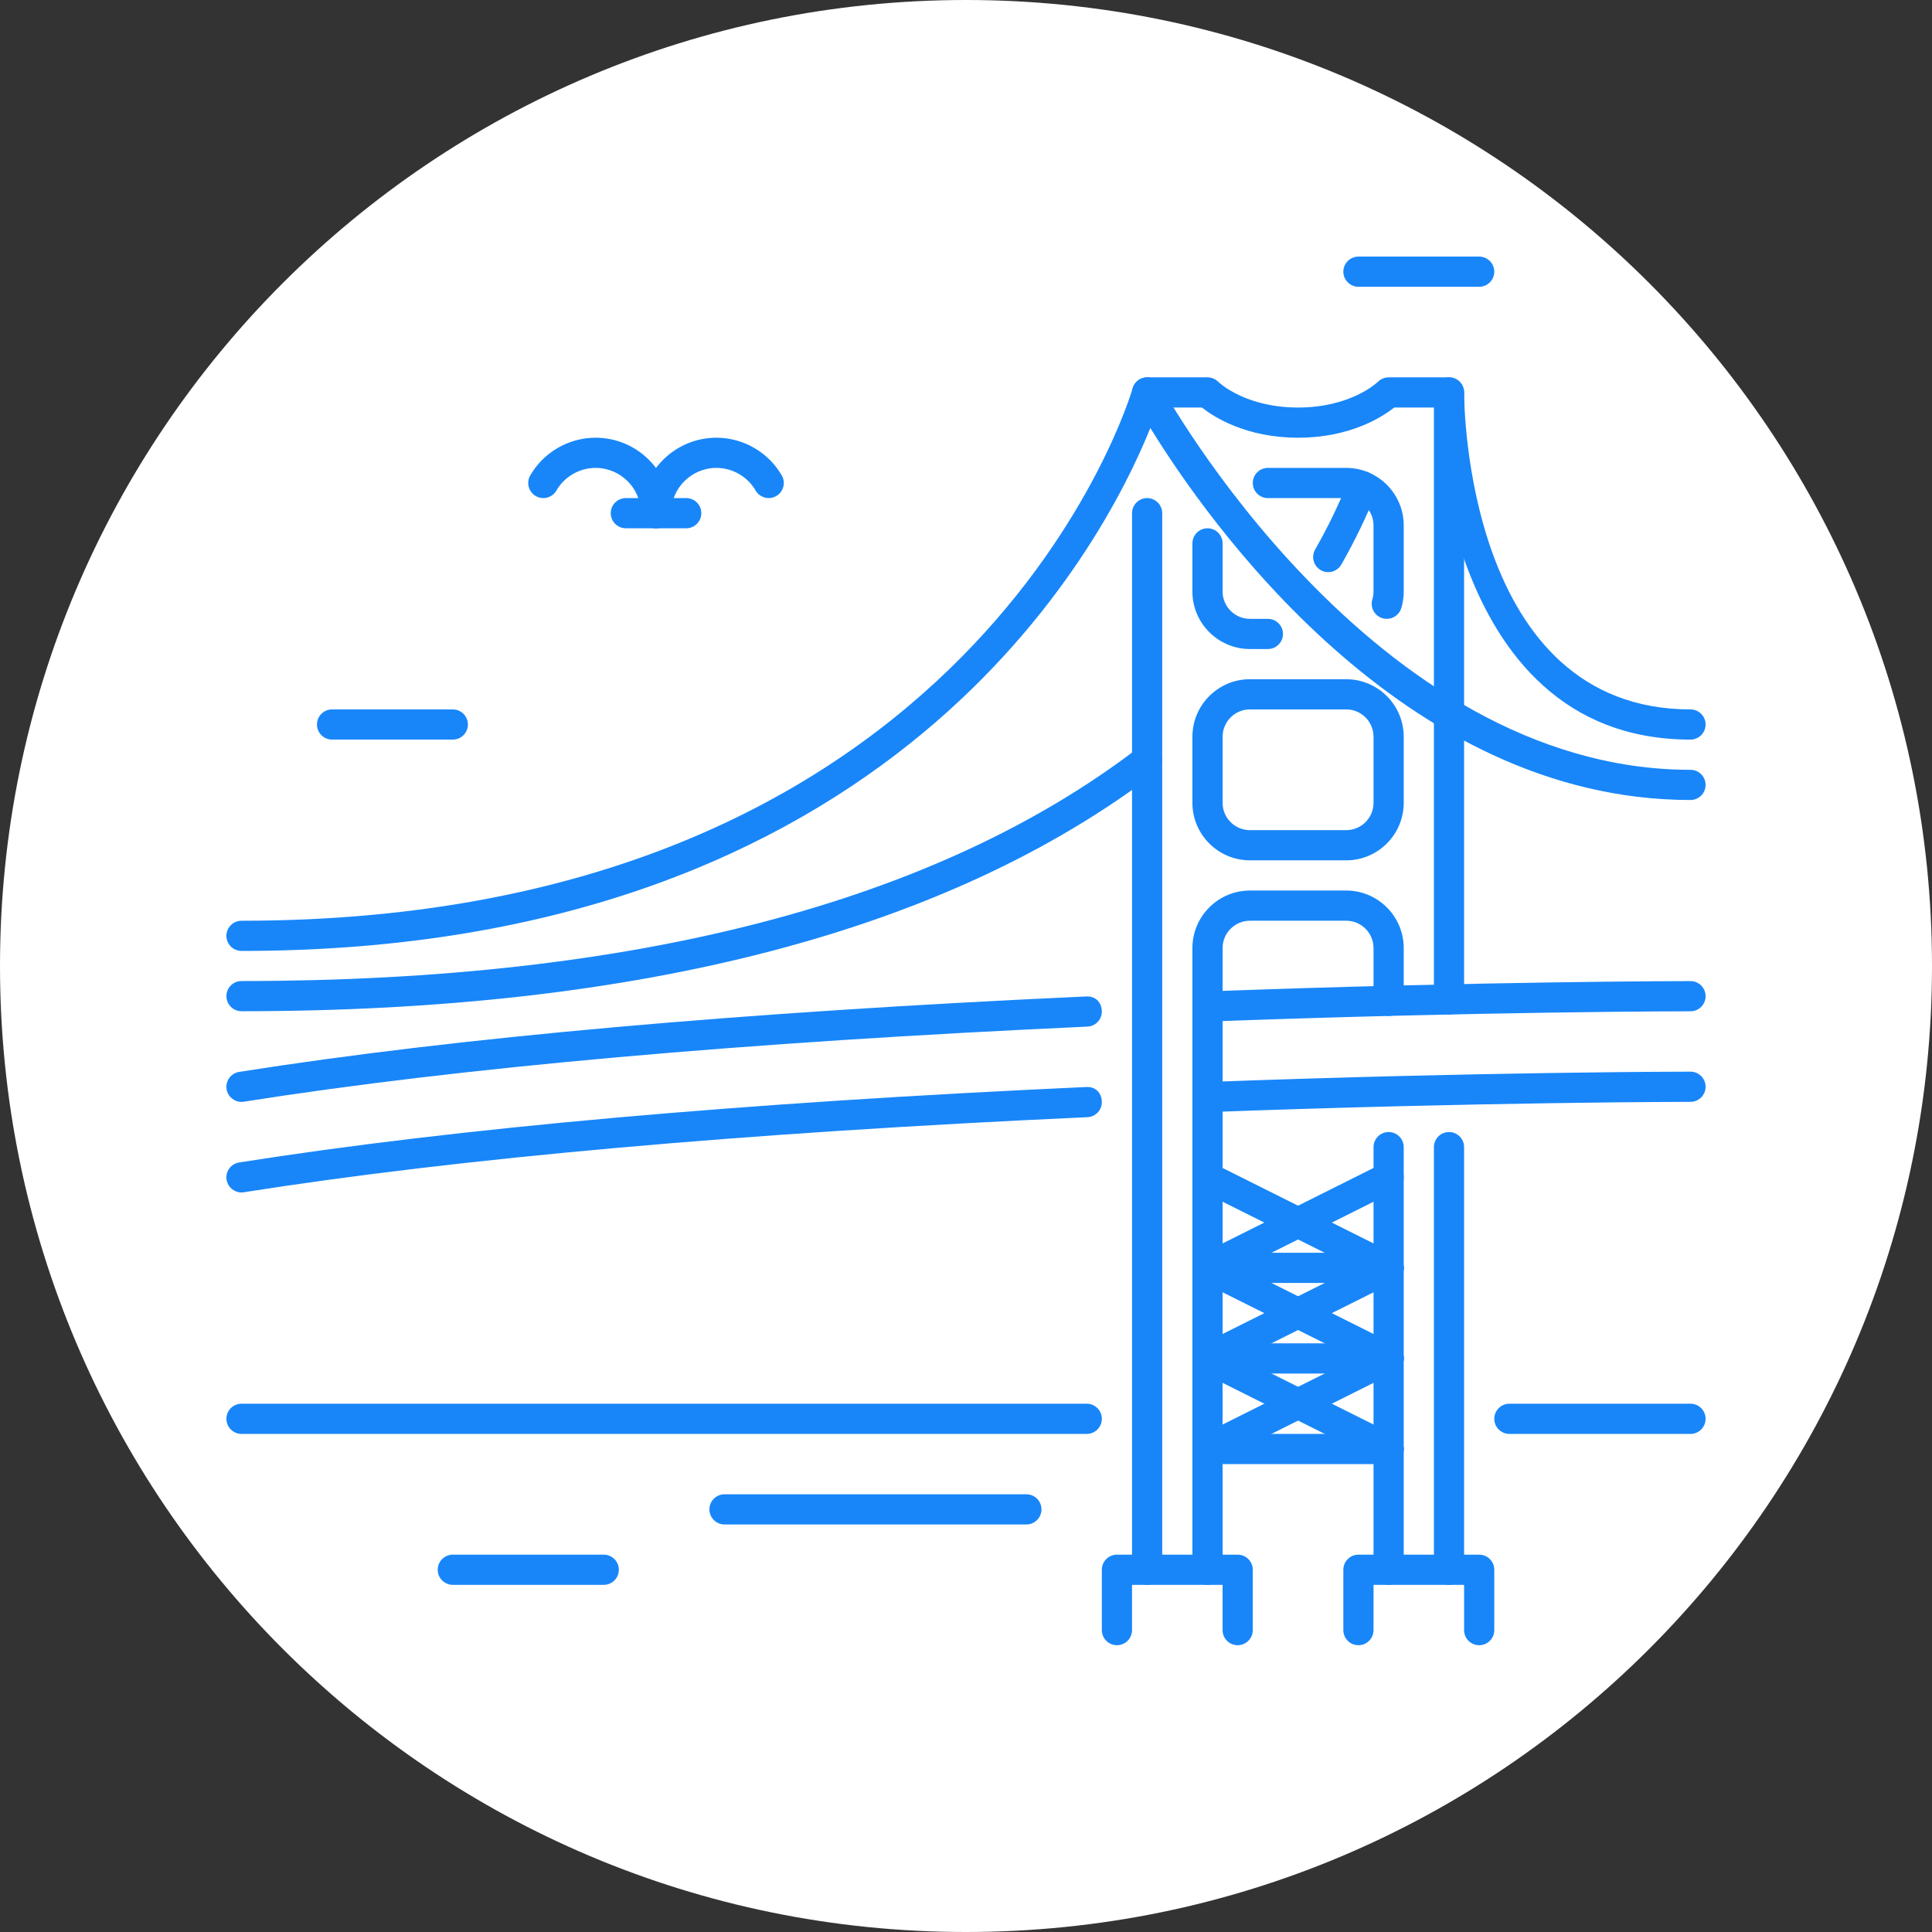 <svg width="64" height="64" viewBox="0 0 64 64" fill="none" xmlns="http://www.w3.org/2000/svg">
<rect x="0" y="0" width="64" height="64" fill="#333333" stroke="none"/>
<g clip-path="url(#clip0_817_1050)">
<path d="M32 64C49.673 64 64 49.673 64 32C64 14.327 49.673 0 32 0C14.327 0 0 14.327 0 32C0 49.673 14.327 64 32 64Z" fill="white"/>
<path d="M21.731 17.5C21.455 17.5 21.231 17.276 21.231 17C21.231 16.173 20.558 15.5 19.731 15.5C19.197 15.5 18.699 15.787 18.431 16.25C18.292 16.489 17.985 16.571 17.748 16.432C17.509 16.294 17.427 15.988 17.565 15.749C18.01 14.978 18.84 14.5 19.73 14.5C21.109 14.5 22.23 15.622 22.23 17C22.231 17.276 22.008 17.5 21.731 17.5Z" fill="#1886F9"/>
<path d="M21.732 17.5C21.456 17.5 21.232 17.276 21.232 17C21.232 15.622 22.353 14.5 23.732 14.5C24.622 14.5 25.452 14.979 25.897 15.749C26.036 15.988 25.954 16.294 25.714 16.432C25.477 16.57 25.17 16.488 25.031 16.25C24.763 15.787 24.265 15.5 23.731 15.5C22.904 15.5 22.231 16.173 22.231 17C22.232 17.276 22.009 17.5 21.732 17.5Z" fill="#1886F9"/>
<path d="M22.732 17.5H20.732C20.456 17.5 20.232 17.276 20.232 17C20.232 16.724 20.456 16.5 20.732 16.5H22.732C23.008 16.5 23.232 16.724 23.232 17C23.232 17.276 23.009 17.5 22.732 17.5Z" fill="#1886F9"/>
<path d="M8 33.498C7.724 33.498 7.5 33.274 7.5 32.998C7.5 32.722 7.724 32.498 8 32.498C21.005 32.498 30.996 29.902 37.696 24.782C37.915 24.616 38.229 24.656 38.397 24.876C38.565 25.096 38.523 25.409 38.303 25.577C31.425 30.833 21.229 33.498 8 33.498Z" fill="#1886F9"/>
<path d="M44 18.953C43.916 18.953 43.83 18.932 43.752 18.887C43.513 18.75 43.429 18.445 43.565 18.205C43.99 17.46 44.361 16.693 44.667 15.925C44.77 15.668 45.059 15.542 45.317 15.646C45.573 15.748 45.698 16.039 45.596 16.295C45.273 17.106 44.881 17.916 44.434 18.7C44.342 18.862 44.173 18.953 44 18.953Z" fill="#1886F9"/>
<path d="M7.999 36.502C7.758 36.502 7.545 36.326 7.506 36.08C7.463 35.807 7.65 35.551 7.922 35.508C15.136 34.369 24.575 33.528 35.978 33.009C36.298 32.991 36.488 33.211 36.499 33.486C36.512 33.762 36.299 33.996 36.022 34.008C24.657 34.526 15.255 35.362 8.078 36.495C8.052 36.5 8.025 36.502 7.999 36.502Z" fill="#1886F9"/>
<path d="M40 33.842C39.732 33.842 39.511 33.63 39.5 33.361C39.49 33.085 39.705 32.853 39.981 32.843C49.072 32.504 55.932 32.5 56 32.5C56.276 32.5 56.5 32.724 56.5 33C56.5 33.276 56.276 33.5 56 33.5C55.932 33.5 49.09 33.504 40.019 33.841C40.013 33.842 40.006 33.842 40 33.842Z" fill="#1886F9"/>
<path d="M7.999 39.502C7.758 39.502 7.545 39.326 7.506 39.08C7.463 38.807 7.65 38.551 7.922 38.508C15.136 37.369 24.575 36.528 35.978 36.009C36.298 35.988 36.488 36.211 36.499 36.486C36.512 36.762 36.299 36.996 36.022 37.008C24.657 37.526 15.255 38.362 8.078 39.495C8.052 39.5 8.025 39.502 7.999 39.502Z" fill="#1886F9"/>
<path d="M40 36.842C39.732 36.842 39.511 36.63 39.5 36.361C39.49 36.085 39.705 35.853 39.981 35.843C49.072 35.504 55.932 35.5 56 35.5C56.276 35.5 56.5 35.724 56.5 36C56.5 36.276 56.276 36.5 56 36.5C55.932 36.5 49.09 36.504 40.019 36.841C40.013 36.842 40.006 36.842 40 36.842Z" fill="#1886F9"/>
<path d="M48 52.5C47.724 52.5 47.5 52.276 47.5 52V38C47.5 37.724 47.724 37.5 48 37.5C48.276 37.5 48.5 37.724 48.5 38V52C48.5 52.276 48.276 52.5 48 52.5ZM46 52.5C45.724 52.5 45.5 52.276 45.5 52V38C45.5 37.724 45.724 37.5 46 37.5C46.276 37.5 46.5 37.724 46.5 38V52C46.5 52.276 46.276 52.5 46 52.5ZM40 52.5C39.724 52.5 39.5 52.276 39.5 52V31.406C39.5 30.355 40.355 29.5 41.406 29.5H44.594C45.645 29.5 46.5 30.355 46.5 31.406V33.154C46.5 33.43 46.276 33.654 46 33.654C45.724 33.654 45.5 33.43 45.5 33.154V31.406C45.5 30.906 45.094 30.5 44.594 30.5H41.406C40.906 30.5 40.5 30.907 40.5 31.406V52C40.5 52.276 40.276 52.5 40 52.5ZM38 52.5C37.724 52.5 37.5 52.276 37.5 52V17C37.5 16.724 37.724 16.5 38 16.5C38.276 16.5 38.5 16.724 38.5 17V52C38.5 52.276 38.276 52.5 38 52.5ZM48 33.607C47.724 33.607 47.5 33.383 47.5 33.107V13.5H46.185C45.793 13.81 44.729 14.5 43 14.5C41.271 14.5 40.207 13.81 39.815 13.5H38C37.724 13.5 37.5 13.276 37.5 13C37.5 12.724 37.724 12.5 38 12.5H40C40.133 12.5 40.26 12.553 40.354 12.646C40.387 12.679 41.255 13.5 43 13.5C44.745 13.5 45.613 12.679 45.649 12.644C45.742 12.553 45.87 12.5 46 12.5H48C48.276 12.5 48.5 12.724 48.5 13V33.107C48.5 33.383 48.276 33.607 48 33.607ZM44.594 28.5H41.406C40.355 28.5 39.5 27.645 39.5 26.594V24.406C39.5 23.355 40.355 22.5 41.406 22.5H44.594C45.645 22.5 46.5 23.355 46.5 24.406V26.594C46.5 27.645 45.645 28.5 44.594 28.5ZM41.406 23.5C40.906 23.5 40.5 23.907 40.5 24.406V26.594C40.5 27.094 40.906 27.5 41.406 27.5H44.594C45.094 27.5 45.5 27.093 45.5 26.594V24.406C45.5 23.906 45.094 23.5 44.594 23.5H41.406ZM42 21.5H41.406C40.355 21.5 39.5 20.645 39.5 19.594V18C39.5 17.724 39.724 17.5 40 17.5C40.276 17.5 40.5 17.724 40.5 18V19.594C40.5 20.094 40.906 20.5 41.406 20.5H42C42.276 20.5 42.5 20.724 42.5 21C42.5 21.276 42.276 21.5 42 21.5ZM45.94 20.5C45.892 20.5 45.843 20.493 45.794 20.479C45.529 20.398 45.381 20.119 45.461 19.855C45.486 19.772 45.499 19.685 45.499 19.594V17.406C45.499 16.906 45.093 16.5 44.593 16.5H42C41.724 16.5 41.5 16.276 41.5 16C41.5 15.724 41.724 15.5 42 15.5H44.594C45.645 15.5 46.5 16.355 46.5 17.406V19.594C46.5 19.783 46.473 19.969 46.419 20.146C46.354 20.361 46.155 20.5 45.94 20.5Z" fill="#1886F9"/>
<path d="M41 54.5C40.724 54.5 40.5 54.276 40.5 54V52.5H37.5V54C37.5 54.276 37.276 54.5 37 54.5C36.724 54.5 36.5 54.276 36.5 54V52C36.5 51.724 36.724 51.5 37 51.5H41C41.276 51.5 41.5 51.724 41.5 52V54C41.5 54.276 41.276 54.5 41 54.5Z" fill="#1886F9"/>
<path d="M49 54.5C48.724 54.5 48.5 54.276 48.5 54V52.5H45.5V54C45.5 54.276 45.276 54.5 45 54.5C44.724 54.5 44.5 54.276 44.5 54V52C44.5 51.724 44.724 51.5 45 51.5H49C49.276 51.5 49.5 51.724 49.5 52V54C49.5 54.276 49.276 54.5 49 54.5Z" fill="#1886F9"/>
<path d="M8 31.501C7.724 31.501 7.5 31.277 7.5 31.001C7.5 30.725 7.724 30.501 8 30.501C32.339 30.501 37.47 13.043 37.519 12.867C37.574 12.67 37.742 12.527 37.945 12.504C38.147 12.479 38.344 12.584 38.441 12.763C38.509 12.891 45.431 25.501 56 25.501C56.276 25.501 56.5 25.725 56.5 26.001C56.5 26.277 56.276 26.501 56 26.501C46.461 26.501 39.979 17.223 38.107 14.177C36.541 18.066 29.566 31.501 8 31.501Z" fill="#1886F9"/>
<path d="M56 24.5C47.598 24.5 47.5 13.115 47.5 13C47.5 12.724 47.724 12.5 48 12.5C48.276 12.5 48.5 12.724 48.5 13C48.5 13.429 48.596 23.5 56 23.5C56.276 23.5 56.5 23.724 56.5 24C56.5 24.276 56.276 24.5 56 24.5Z" fill="#1886F9"/>
<path d="M36 47.5H8C7.724 47.5 7.5 47.276 7.5 47C7.5 46.724 7.724 46.5 8 46.5H36C36.276 46.5 36.5 46.724 36.5 47C36.5 47.276 36.276 47.5 36 47.5Z" fill="#1886F9"/>
<path d="M56 47.5H50C49.724 47.5 49.5 47.276 49.5 47C49.5 46.724 49.724 46.5 50 46.5H56C56.276 46.5 56.5 46.724 56.5 47C56.5 47.276 56.276 47.5 56 47.5Z" fill="#1886F9"/>
<path d="M34 50.5H24C23.724 50.5 23.5 50.276 23.5 50C23.5 49.724 23.724 49.5 24 49.5H34C34.276 49.5 34.5 49.724 34.5 50C34.5 50.276 34.276 50.5 34 50.5Z" fill="#1886F9"/>
<path d="M20 52.5H15C14.724 52.5 14.5 52.276 14.5 52C14.5 51.724 14.724 51.5 15 51.5H20C20.276 51.5 20.5 51.724 20.5 52C20.5 52.276 20.276 52.5 20 52.5Z" fill="#1886F9"/>
<path d="M49 9.5H45C44.724 9.5 44.5 9.276 44.5 9C44.5 8.724 44.724 8.5 45 8.5H49C49.276 8.5 49.5 8.724 49.5 9C49.5 9.276 49.276 9.5 49 9.5Z" fill="#1886F9"/>
<path d="M15 24.5H11C10.724 24.5 10.5 24.276 10.5 24C10.5 23.724 10.724 23.5 11 23.5H15C15.276 23.5 15.5 23.724 15.5 24C15.5 24.276 15.276 24.5 15 24.5Z" fill="#1886F9"/>
<path d="M46.001 42.5C45.926 42.5 45.85 42.483 45.777 42.447L39.777 39.447C39.53 39.323 39.43 39.023 39.553 38.776C39.678 38.529 39.977 38.431 40.224 38.552L46.224 41.552C46.471 41.676 46.571 41.976 46.448 42.223C46.36 42.399 46.184 42.5 46.001 42.5Z" fill="#1886F9"/>
<path d="M40 42.499C39.817 42.499 39.641 42.398 39.553 42.223C39.43 41.976 39.53 41.676 39.777 41.552L45.777 38.552C46.025 38.43 46.324 38.529 46.448 38.776C46.571 39.023 46.471 39.323 46.224 39.447L40.224 42.447C40.151 42.482 40.075 42.499 40 42.499Z" fill="#1886F9"/>
<path d="M46.001 45.5C45.926 45.5 45.85 45.483 45.777 45.447L39.777 42.447C39.53 42.323 39.43 42.023 39.553 41.776C39.678 41.529 39.977 41.431 40.224 41.552L46.224 44.552C46.471 44.676 46.571 44.976 46.448 45.223C46.36 45.399 46.184 45.5 46.001 45.5Z" fill="#1886F9"/>
<path d="M40 45.499C39.817 45.499 39.641 45.398 39.553 45.223C39.43 44.976 39.53 44.676 39.777 44.552L45.777 41.552C46.025 41.43 46.324 41.529 46.448 41.776C46.571 42.023 46.471 42.323 46.224 42.447L40.224 45.447C40.151 45.482 40.075 45.499 40 45.499Z" fill="#1886F9"/>
<path d="M46.001 48.5C45.926 48.5 45.85 48.483 45.777 48.447L39.777 45.447C39.53 45.323 39.43 45.023 39.553 44.776C39.678 44.529 39.977 44.431 40.224 44.552L46.224 47.552C46.471 47.676 46.571 47.976 46.448 48.223C46.36 48.399 46.184 48.5 46.001 48.5Z" fill="#1886F9"/>
<path d="M40 48.499C39.817 48.499 39.641 48.398 39.553 48.223C39.43 47.976 39.53 47.676 39.777 47.552L45.777 44.552C46.025 44.43 46.324 44.529 46.448 44.776C46.571 45.023 46.471 45.323 46.224 45.447L40.224 48.447C40.151 48.482 40.075 48.499 40 48.499Z" fill="#1886F9"/>
<path d="M46 48.5H40C39.724 48.5 39.5 48.276 39.5 48C39.5 47.724 39.724 47.5 40 47.5H46C46.276 47.5 46.5 47.724 46.5 48C46.5 48.276 46.276 48.5 46 48.5Z" fill="#1886F9"/>
<path d="M46 45.5H40C39.724 45.5 39.5 45.276 39.5 45C39.5 44.724 39.724 44.5 40 44.5H46C46.276 44.5 46.5 44.724 46.5 45C46.5 45.276 46.276 45.5 46 45.5Z" fill="#1886F9"/>
<path d="M46 42.5H40C39.724 42.5 39.5 42.276 39.5 42C39.5 41.724 39.724 41.5 40 41.5H46C46.276 41.5 46.5 41.724 46.5 42C46.5 42.276 46.276 42.5 46 42.5Z" fill="#1886F9"/>
</g>
<defs>
<clipPath id="clip0_817_1050">
<rect width="64" height="64" fill="white"/>
</clipPath>
</defs>
</svg>
